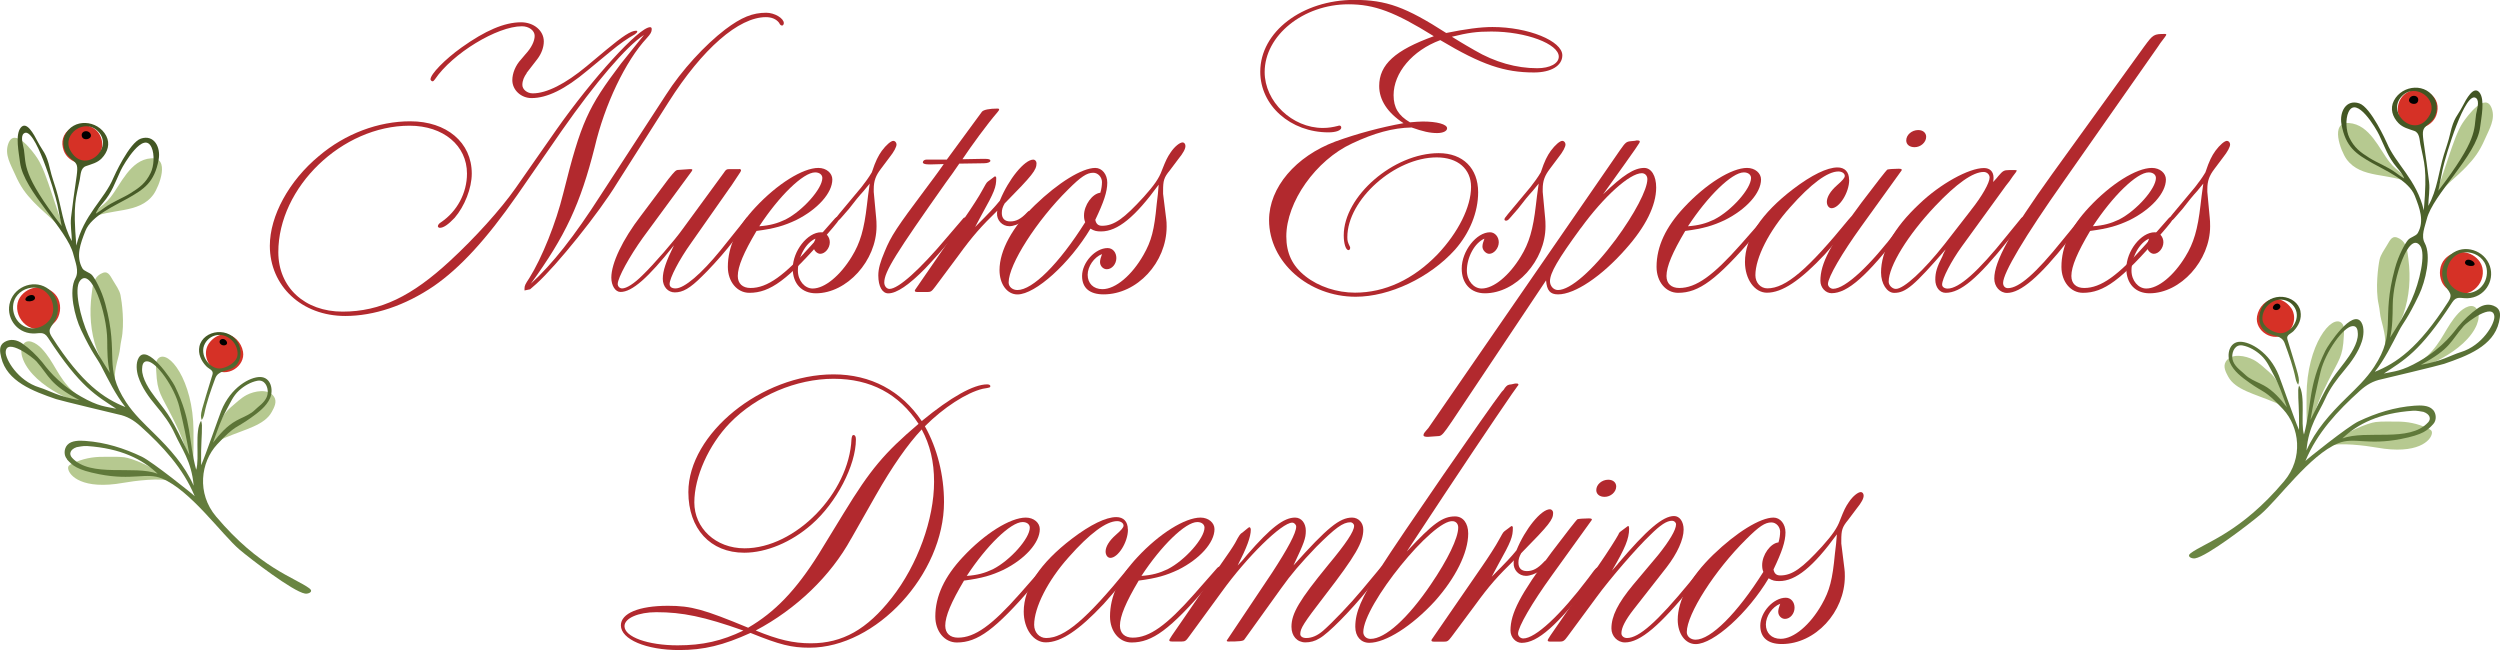 <?xml version="1.0" encoding="UTF-8"?>
<svg id="Capa_2" data-name="Capa 2" xmlns="http://www.w3.org/2000/svg" xmlns:xlink="http://www.w3.org/1999/xlink" viewBox="0 0 465.38 121.01">
  <defs>
    <style>
      .cls-1 {
        fill: url(#linear-gradient-4);
      }

      .cls-2 {
        fill: url(#linear-gradient-3);
      }

      .cls-3 {
        fill: url(#linear-gradient-2);
      }

      .cls-4 {
        fill: url(#linear-gradient);
      }

      .cls-5 {
        fill: #b6c990;
      }

      .cls-5, .cls-6 {
        fill-rule: evenodd;
      }

      .cls-6 {
        fill: #d63126;
      }

      .cls-7 {
        fill: #b2292e;
      }
    </style>
    <linearGradient id="linear-gradient" x1="-6513.78" y1="4307.69" x2="-6426.15" y2="4307.69" gradientTransform="translate(-4278.73 -6403.27) rotate(-90)" gradientUnits="userSpaceOnUse">
      <stop offset="0" stop-color="#6b8643"/>
      <stop offset="1" stop-color="#415422"/>
    </linearGradient>
    <linearGradient id="linear-gradient-2" x1="-6481.46" y1="4319.67" x2="-6465.08" y2="4319.67" xlink:href="#linear-gradient"/>
    <linearGradient id="linear-gradient-3" x1="-6507.21" y1="-6690.13" x2="-6419.58" y2="-6690.13" gradientTransform="translate(-6253.72 -6403.27) rotate(-90) scale(1 -1)" xlink:href="#linear-gradient"/>
    <linearGradient id="linear-gradient-4" x1="-6474.89" y1="-6678.16" x2="-6458.51" y2="-6678.16" gradientTransform="translate(-6253.72 -6403.27) rotate(-90) scale(1 -1)" xlink:href="#linear-gradient"/>
  </defs>
  <g id="Capa_1-2" data-name="Capa 1">
    <g>
      <g>
        <path class="cls-7" d="M119.82,6.54c-3.27,2.15-8.99,8.84-15.22,17.75l-8.32,12.03c-5.79,8.32-10.69,13.59-15.52,16.93-5.35,3.64-11.14,5.57-16.49,5.57-8.1,0-14.04-5.57-14.04-13.07,0-5.57,3.57-12.1,9.14-16.71,4.9-4.16,11.07-6.46,17.01-6.46,6.76,0,11.44,3.94,11.44,9.73,0,2.75-1.34,6.09-3.19,8.24-1.19,1.26-2.08,1.86-2.75,1.86-.22,0-.37-.15-.37-.3,0-.22.22-.52.59-.74,2.97-2,4.83-5.42,4.83-9.06,0-5.2-4.38-8.91-10.69-8.91-12.55,0-24.43,11.44-24.43,23.54,0,6.54,4.9,11.07,11.96,11.07s12.92-2.9,19.98-9.43c4.6-4.23,9.51-9.66,12.25-13.59l7.57-10.84c6.68-9.51,15.37-19.09,17.45-19.09.22,0,.3.15.3.37,0,.52-.22.89-.89,1.63-4.01,4.31-7.87,12.4-9.73,20.35-2.67,10.55-5.42,16.49-11.88,25.4,4.01-3.64,8.1-8.84,13-16.49l12.18-18.72c2.9-4.53,7.2-9.21,10.99-12.11,3.05-2.3,5.12-3.12,7.65-3.12,1.56,0,3.27,1.04,3.27,1.93,0,.22-.15.45-.3.45-.22,0-.37-.07-.59-.52-.52-.67-1.34-1.04-2.45-1.04-5.05,0-11.81,5.87-18.12,15.82l-9.58,15.08c-3.34,5.5-11.22,15.3-15,18.72l-1.19,1.04-1.04.22v-.37c0-.52.15-.82.89-1.93,2.38-3.79,4.98-10.32,6.31-15.74,3.34-13.37,4.6-16.04,10.77-24.21l4.23-5.27ZM98.06,13.59c-.52.74-.82,1.41-.82,2.23s.89,1.56,1.93,1.56c2.6,0,6.09-1.78,10.03-5.05l3.64-3.04c3.05-2.53,4.6-3.57,5.57-3.57.15,0,.22.07.22.15,0,.15-.15.3-.45.52-1.34.74-2.75,1.71-4.53,3.19l-4.31,3.56c-4.16,3.49-7.5,5.12-10.4,5.12-1.93,0-3.57-1.49-3.57-3.34,0-1.26.59-2.75,1.63-3.86l.82-.97c1.11-1.19,1.71-2.45,1.71-3.42s-1.04-1.78-2.38-1.78c-4.6,0-12.92,5.05-16.19,9.88-.15.22-.3.37-.45.37s-.37-.22-.37-.37c0-.97,2.67-3.71,5.79-5.94,4.38-3.12,7.95-4.68,11.07-4.68,2.38,0,4.23,1.56,4.23,3.56,0,1.11-.45,2.3-1.19,3.27l-2.01,2.6Z"/>
        <path class="cls-7" d="M135.34,46.34c-1.19,1.48-3.57,4.08-4.68,5.12-2.23,2.23-3.56,2.97-5.05,2.97-1.26,0-2.23-1.04-2.23-2.53s.59-3.19,2.08-6.24c-4.83,6.09-7.8,8.69-9.95,8.69-.97,0-1.71-1.19-1.71-2.67,0-2.67,2.08-7.06,5.5-11.51l5.12-6.83c1.19-1.49,1.41-1.71,1.86-1.71l2.15-.15c.3,0,.45,0,.45.15q0,.07-.15.3l-9.06,12.33c-2.45,3.42-4.68,7.43-4.68,8.61,0,.45.37.82.82.82.82,0,2.23-.89,3.79-2.45,2.01-1.93,6.02-6.54,7.43-8.54l7.72-10.55c.37-.59.52-.67,1.04-.67h1.86c0-.07.15,0,.22.07s.07.07.07.15c0,.15-.07.3-.89,1.49l-.59.89c-.22.37-.45.67-.67.97l-7.13,10.17c-2.23,3.12-4.01,6.53-4.01,7.65,0,.52.37.82,1.11.82,1.63,0,4.83-2.75,8.39-7.13l4.83-6.02c.07-.07.22-.15.3-.15.15,0,.3.15.3.37s-.07.3-.15.45l-4.08,5.12Z"/>
        <path class="cls-7" d="M155.46,40.62c.15-.15.3-.22.37-.22.15,0,.3.15.3.37,0,.3-.07.45-2.45,3.19-7.05,8.17-10.32,10.55-14.18,10.55-2.3,0-4.01-2.08-4.01-4.83,0-3.79,1.71-7.43,5.12-11.07,4.08-4.38,8.84-7.35,11.73-7.35,1.49,0,2.6.97,2.6,2.15,0,2.52-2.75,5.57-6.76,7.57-2.23,1.04-3.94,1.56-7.35,2.01-2.38,4.01-3.49,6.61-3.49,8.39,0,1.41.89,2.23,2.38,2.23,3.12,0,6.31-2.3,11.44-8.1l4.31-4.9ZM146.25,40.85c3.19-1.63,6.83-5.72,6.83-7.72,0-.59-.52-1.04-1.34-1.04-2.23,0-6.76,4.46-10.4,10.03,2-.15,3.34-.52,4.9-1.26Z"/>
        <path class="cls-7" d="M160.88,35.43c-.89.96-1.86,2.15-2.82,3.42l-1.49,1.71c-.3.37-.52.52-.74.52-.15,0-.3-.07-.3-.22,0-.22.07-.3.67-1.04l4.16-4.98c.74-.97,1.26-1.63,1.93-2.75.74-2.23,1.19-3.05,1.86-4.01.82-1.11,1.71-1.86,2.15-1.86.3,0,.59.3.59.67,0,.45-.45,1.34-1.34,2.45l-1.56,2.08c-.96,1.26-1.34,2.23-1.34,3.79v.52l.45,4.83q.07.59.07,1.56c0,6.39-5.5,12.48-11.29,12.48-2.6,0-4.31-1.78-4.31-4.6,0-3.27,2.75-6.76,5.27-6.76.89,0,1.63.82,1.63,1.86,0,1.11-.89,2.15-1.78,2.15-.59,0-1.26-.67-1.26-1.34,0-.45.15-.89.37-1.48-1.78.74-3.27,3.42-3.27,5.94,0,1.86,1.26,3.34,2.75,3.34,2.23,0,5.12-2.38,7.28-5.94,1.56-2.52,2.3-5.05,2.82-9.58.15-1.19.22-2,.52-4.01l-1.04,1.26Z"/>
        <path class="cls-7" d="M173.13,30.6h-.3c-.67,0-1.04-.15-1.04-.37,0-.3.3-.52.67-.52h3.79l6.54-8.91c.3-.37,1.41-.59,2.9-.59.22,0,.3.07.3.15,0,.15-.07.22-.3.52-1.93,2.23-4.9,6.31-6.53,8.76l3.71-.07h.45c.67,0,1.04.07,1.04.37,0,.22-.45.45-1.19.45l-4.6.07c-.82,1.19-1.63,2.38-2.52,3.56-9.28,13.15-11.44,16.56-11.44,18.57,0,.67.45,1.19.97,1.19,1.63,0,5.57-3.49,10.69-9.58l3.05-3.56c.07-.07.15-.15.22-.15.15,0,.3.3.3.45,0,.45-4.53,5.79-7.57,8.99-3.05,3.12-5.35,4.68-6.91,4.68-1.11,0-1.86-1.26-1.86-3.34,0-1.26.37-2.52,1.19-4.46,1.19-2.9,2.23-4.46,7.57-11.59,1.11-1.49,2.3-3.05,3.42-4.68l-2.53.07Z"/>
        <path class="cls-7" d="M181.52,42.26c2.75-2.75,3.57-3.64,4.6-4.9,1.63-4.01,4.6-7.65,6.24-7.65.3,0,.59.3.59.67,0,1.26-.67,2.15-5.94,7.5-.37.67-.52,1.11-.52,1.78,0,.97.52,1.56,1.56,1.56,1.11,0,2-.45,3.19-1.71.15-.15.22-.22.3-.22.22,0,.37.22.37.37,0,.89-2.52,2.45-4.01,2.45-1.34,0-2.38-1.11-2.3-2.45,0-.15,0-.22.07-.45-2.97,2.9-4.53,4.6-7.28,8.39l-4.31,5.79c-.67.89-.82.97-1.48.97h-1.71c-.45,0-.59-.07-.59-.22,0-.07,0-.15.07-.22l9.36-13.59c1.04-1.49,2.67-4.01,3.12-4.9.59-1.04.74-1.34.82-1.41l.22-.22,1.19-.89q.07-.07.15-.07c.15,0,.22.15.22.3,0,1.71-.3,2.52-2.75,6.91l-1.19,2.23Z"/>
        <path class="cls-7" d="M215.68,34.39c-4.38,6.02-7.65,8.69-10.69,8.69-.82,0-1.26-.07-2-.52-3.86,6.46-10.25,12.25-13.59,12.25-1.93,0-3.34-1.93-3.34-4.53,0-3.64,2.38-8.02,6.61-12.11,4.31-4.16,8.76-6.91,11.22-6.91,1.26,0,2.23,1.19,2.23,2.75,0,1.71-.67,3.64-2.23,6.91.15.74.52,1.11,1.26,1.11,2.23,0,4.08-1.34,7.8-5.42,1.86-2.08,2.82-3.42,3.34-4.9.74-1.86.97-2.38,1.63-3.34.74-1.11,1.71-1.86,2.23-1.86.3,0,.52.3.52.67,0,.52-.37,1.26-1.34,2.45l-1.56,2.08c-1.11,1.34-1.26,1.93-1.26,3.79v.59l.59,4.75q.07.45.07,1.34c0,6.68-5.5,12.62-11.73,12.62-2.6,0-4.01-1.19-4.01-3.42,0-2.52,2.45-5.2,4.75-5.2.97,0,1.63.82,1.63,1.86,0,1.11-.82,2.08-1.78,2.08-.67,0-1.26-.59-1.26-1.34,0-.37.15-.89.37-1.48-1.49.59-2.67,2.3-2.67,3.86s1.04,2.67,2.75,2.67c2.45,0,5.5-2.6,7.65-6.39,1.48-2.6,2-4.6,2.45-9.43l.22-1.86.15-1.78ZM205.14,33.94c0-.97-.74-1.78-1.63-1.78-1.19,0-2.3.74-4.68,3.12-5.87,5.79-11.07,13.96-11.07,17.3,0,.82.74,1.41,1.63,1.41,2.82,0,7.72-4.83,12.62-12.62-.15-.37-.22-.74-.22-1.26,0-1.93,1.56-4.08,3.04-4.23.22-.74.3-1.41.3-1.93Z"/>
        <path class="cls-7" d="M251.33,46.19c0,.22-.15.37-.3.37-.52,0-.89-1.26-.89-2.75,0-7.28,9.28-15.3,17.67-15.3,4.53,0,7.35,2.82,7.35,7.28,0,3.71-1.56,7.57-4.31,10.69-4.68,5.2-12.18,8.76-18.49,8.76-8.76,0-16.12-6.46-16.12-14.26,0-6.09,4.98-11.88,12.33-14.63,4.09-1.49,8.54-2.67,12.7-3.42-2.97-1.93-4.53-4.31-4.53-6.91,0-4.01,2.97-6.68,10.17-9.28-7.28-4.53-11.07-5.94-15.89-5.94-8.39,0-15.6,5.79-15.6,12.62,0,5.5,5.12,10.4,10.84,10.4,1.04,0,1.86-.15,2.75-.37.15-.07.3-.07.37-.07.15,0,.3.15.3.37,0,.52-.97.89-2.38.89-7.05,0-12.7-4.98-12.7-11.29,0-7.43,7.8-13.37,17.53-13.37,5.94,0,9.58,1.34,17.08,6.16,3.64-.74,6.39-1.11,8.62-1.11,6.68,0,13,2.6,13,5.27,0,1.93-2.08,3.19-5.27,3.19-5.5,0-9.73-1.41-17.45-6.02-5.2,1.93-8.69,6.09-8.69,10.25,0,2.3.89,3.79,3.05,5.05.89-.07,1.71-.15,2.38-.15,2.67,0,4.53.52,4.53,1.26,0,.52-.74.89-1.86.89-1.34,0-2.67-.3-4.75-1.04-3.49.07-6.98,1.04-11.07,2.97-6.76,3.12-12.25,10.92-12.25,17.3,0,3.12,1.11,5.5,3.57,7.43,2.45,1.93,5.87,3.05,9.21,3.05,5.57,0,10.84-2.45,15.37-7.13,3.86-4.08,6.24-8.84,6.24-12.55,0-3.34-2.45-5.5-6.39-5.5-7.8,0-16.64,7.87-16.64,14.85,0,.67.07.97.52,1.86v.15ZM274.5,9.36c3.79,2.23,7.8,3.34,11.66,3.34,2.38,0,4.01-.89,4.01-2.15,0-2.38-6.09-4.68-12.55-4.68-2.75,0-4.31.22-7.35.97,2.75,1.71,3.12,1.86,4.23,2.52Z"/>
        <path class="cls-7" d="M285.41,35.43c-.89.96-1.86,2.15-2.82,3.42l-1.49,1.71c-.3.37-.52.52-.74.52-.15,0-.3-.07-.3-.22,0-.22.07-.3.67-1.04l4.16-4.98c.74-.97,1.26-1.63,1.93-2.75.74-2.23,1.19-3.05,1.86-4.01.82-1.11,1.71-1.86,2.15-1.86.3,0,.59.3.59.67,0,.45-.45,1.34-1.34,2.45l-1.56,2.08c-.96,1.26-1.34,2.23-1.34,3.79v.52l.45,4.83q.07.59.07,1.56c0,6.39-5.5,12.48-11.29,12.48-2.6,0-4.31-1.78-4.31-4.6,0-3.27,2.75-6.76,5.27-6.76.89,0,1.63.82,1.63,1.86,0,1.11-.89,2.15-1.78,2.15-.59,0-1.26-.67-1.26-1.34,0-.45.15-.89.37-1.48-1.78.74-3.27,3.42-3.27,5.94,0,1.86,1.26,3.34,2.75,3.34,2.23,0,5.12-2.38,7.28-5.94,1.56-2.52,2.3-5.05,2.82-9.58.15-1.19.22-2,.52-4.01l-1.04,1.26Z"/>
        <path class="cls-7" d="M270.19,78.57c-1.41,2.08-1.78,2.52-2.3,2.6-.07,0-.74.07-2.08.15-.52,0-.82-.07-.82-.3s.07-.37.45-.82l.45-.52,35.65-51.69c1.04-1.48,1.19-1.63,2.08-1.71l.74-.07c.15-.07.37-.07.37-.07.37,0,.52.07.52.22,0,.22-.07.37-6.83,9.8,3.71-3.57,5.79-4.9,7.65-4.9,1.34,0,2.23,1.48,2.23,3.64,0,3.34-1.93,7.28-5.72,11.51-4.46,5.05-9.43,8.39-12.55,8.39-1.49,0-2.08-.74-2.23-2.6l-17.6,26.36ZM294.25,42.48c-4.23,5.79-5.72,8.32-5.72,9.88,0,.89.67,1.63,1.49,1.63,2.3,0,6.46-3.64,10.77-9.43,3.49-4.75,5.87-9.28,5.87-11.21,0-.67-.45-1.11-1.04-1.11-2.23,0-7.05,4.31-11.36,10.25Z"/>
        <path class="cls-7" d="M328.34,40.62c.15-.15.3-.22.37-.22.15,0,.3.15.3.37,0,.3-.07.45-2.45,3.19-7.05,8.17-10.32,10.55-14.18,10.55-2.3,0-4.01-2.08-4.01-4.83,0-3.79,1.71-7.43,5.12-11.07,4.08-4.38,8.84-7.35,11.73-7.35,1.49,0,2.6.97,2.6,2.15,0,2.52-2.75,5.57-6.76,7.57-2.23,1.04-3.94,1.56-7.35,2.01-2.38,4.01-3.49,6.61-3.49,8.39,0,1.41.89,2.23,2.38,2.23,3.12,0,6.31-2.3,11.44-8.1l4.31-4.9ZM319.13,40.85c3.19-1.63,6.83-5.72,6.83-7.72,0-.59-.52-1.04-1.34-1.04-2.23,0-6.76,4.46-10.4,10.03,2-.15,3.34-.52,4.9-1.26Z"/>
        <path class="cls-7" d="M344.23,33.49c0,2.38-1.86,5.27-3.27,5.27-.52,0-.89-.52-.89-1.19,0-.89.67-2,1.86-3.05,1.11-.97,1.48-1.41,1.48-1.78,0-.45-.52-.82-1.19-.82-2.01,0-5.12,2.3-8.99,6.68-3.94,4.38-6.46,9.43-6.46,12.63,0,1.41.97,2.45,2.23,2.45,3.42,0,7.5-3.49,15.15-12.85.45-.45.45-.52.67-.52s.37.15.37.37c0,.3-3.05,3.94-5.5,6.68-4.6,4.9-7.95,7.13-10.77,7.13-2.3,0-4.09-2.52-4.09-5.72,0-4.46,3.05-9.06,8.99-13.59,3.42-2.6,6.31-4.01,8.24-4.01,1.34,0,2.15.82,2.15,2.3Z"/>
        <path class="cls-7" d="M354.47,41.07c.3-.37.45-.52.67-.52.15,0,.3.15.3.37,0,.15-.07.3-.3.59l-1.19,1.56c-6.39,8.32-10.03,11.51-13,11.51-1.11,0-2.08-1.04-2.08-2.3,0-3.19,1.78-6.68,7.65-14.56,2.82-3.71,4.6-6.02,4.83-6.16.22-.07,1.26-.15,2.08-.15.45,0,.59.07.59.22q0,.07-.07.15l-7.43,10.32c-3.64,5.05-6.24,9.51-6.24,10.77,0,.45.45.89.97.89,2.23,0,6.83-4.23,12.1-11.21l1.11-1.49ZM358.56,25.47c0,1.04-1.04,1.93-2.15,1.93-.97,0-1.56-.52-1.56-1.26,0-1.04,1.04-1.93,2.23-1.93.89,0,1.48.52,1.48,1.26Z"/>
        <path class="cls-7" d="M373.78,44.78c-5.64,7.06-8.84,9.73-11.59,9.73-1.11,0-1.93-1.04-1.93-2.45,0-1.34.3-2.38,1.34-4.38.15-.45.37-.82.59-1.26-5.87,6.76-7.43,8.1-9.58,8.1-1.34,0-2.45-1.71-2.45-3.79,0-4.01,2.38-8.32,7.13-12.77,3.86-3.71,9.21-6.68,12.03-6.68,1.11,0,1.78.67,1.78,1.78,0,.15,0,.37-.07.82l.67-.74.3-.37c.82-.96,1.04-1.11,2-1.11h1.04c.3,0,.37,0,.37.15,0,.07-.22.37-.74,1.04-.37.59-.82,1.19-1.26,1.71l-8.24,11.36c-1.93,2.67-3.64,5.94-3.64,7.06,0,.45.45.74,1.04.74,2.08,0,5.64-3.12,10.92-9.73l2.67-3.27c.15-.22.3-.3.45-.3s.3.15.3.3q0,.22-1.34,1.93l-1.78,2.15ZM366.88,39.14c2.08-2.6,3.49-5.12,3.49-6.09,0-.59-.52-1.04-1.11-1.04-2,0-5.05,2.15-9.06,6.39-5.05,5.35-8.62,11.14-8.62,14.04,0,.67.67,1.34,1.34,1.34,1.48,0,5.2-3.42,9.06-8.32l4.9-6.31Z"/>
        <path class="cls-7" d="M399.18,8.62c1.63-2.23,1.78-2.3,3.86-2.3.15,0,.22.07.22.15s-.3.52-1.11,1.56l-.45.67-17.53,25.03c-7.28,10.32-11.29,17.08-11.29,18.94,0,.59.37.97.89.97,2.08,0,5.2-2.75,10.1-8.84l3.34-4.08c.22-.3.3-.37.45-.37.07,0,.22.15.22.37s-.07.52-.3.74l-2.6,3.34c-5.27,6.68-8.84,9.73-11.36,9.73-1.34,0-2.38-1.19-2.38-2.67,0-3.19,2.97-8.62,10.77-19.46l17.16-23.77Z"/>
        <path class="cls-7" d="M403.71,40.62c.15-.15.3-.22.37-.22.15,0,.3.15.3.37,0,.3-.07.45-2.45,3.19-7.05,8.17-10.32,10.55-14.18,10.55-2.3,0-4.01-2.08-4.01-4.83,0-3.79,1.71-7.43,5.12-11.07,4.08-4.38,8.84-7.35,11.73-7.35,1.48,0,2.6.97,2.6,2.15,0,2.52-2.75,5.57-6.76,7.57-2.23,1.04-3.94,1.56-7.35,2.01-2.38,4.01-3.49,6.61-3.49,8.39,0,1.41.89,2.23,2.38,2.23,3.12,0,6.31-2.3,11.44-8.1l4.31-4.9ZM394.5,40.85c3.19-1.63,6.83-5.72,6.83-7.72,0-.59-.52-1.04-1.34-1.04-2.23,0-6.76,4.46-10.4,10.03,2-.15,3.34-.52,4.9-1.26Z"/>
        <path class="cls-7" d="M409.13,35.43c-.89.96-1.86,2.15-2.82,3.42l-1.49,1.71c-.3.37-.52.52-.74.52-.15,0-.3-.07-.3-.22,0-.22.07-.3.67-1.04l4.16-4.98c.74-.97,1.26-1.63,1.93-2.75.74-2.23,1.19-3.05,1.86-4.01.82-1.11,1.71-1.86,2.15-1.86.3,0,.59.3.59.67,0,.45-.45,1.34-1.34,2.45l-1.56,2.08c-.96,1.26-1.34,2.23-1.34,3.79v.52l.45,4.83q.07.59.07,1.56c0,6.39-5.5,12.48-11.29,12.48-2.6,0-4.31-1.78-4.31-4.6,0-3.27,2.75-6.76,5.27-6.76.89,0,1.63.82,1.63,1.86,0,1.11-.89,2.15-1.78,2.15-.59,0-1.26-.67-1.26-1.34,0-.45.15-.89.37-1.48-1.78.74-3.27,3.42-3.27,5.94,0,1.86,1.26,3.34,2.75,3.34,2.23,0,5.12-2.38,7.28-5.94,1.56-2.52,2.3-5.05,2.82-9.58.15-1.19.22-2,.52-4.01l-1.04,1.26Z"/>
        <path class="cls-7" d="M157.1,95.46c4.9-8.02,7.5-11.14,13.89-16.56-3.64-5.57-8.91-8.39-15.82-8.39s-14.33,3.12-19.31,8.24c-3.94,4.08-6.61,10.03-6.61,14.78s3.94,8.54,9.36,8.54c9.43,0,19.46-10.25,19.9-20.35.07-.52.15-.74.37-.74.3,0,.45.3.45.82,0,4.83-3.64,11.81-8.24,15.82-3.79,3.34-8.47,5.27-12.55,5.27-6.31,0-10.4-4.46-10.4-11.29,0-10.84,13.59-21.91,27.03-21.91,6.91,0,12.62,3.05,16.41,8.69,5.42-4.46,9.65-6.83,12.18-6.83.37,0,.59.15.59.3,0,.3-.07.3-1.41.52-3.05.74-7.28,3.49-10.77,6.98,2.3,4.08,3.56,9.13,3.56,14.11,0,13.44-12.62,27.11-25.03,27.11-3.34,0-5.5-.52-10.99-2.75-5.05,2.3-8.69,3.19-13.29,3.19-6.16,0-10.84-2-10.84-4.6,0-2.23,3.34-3.64,8.76-3.64,4.38,0,6.68.67,14.93,4.08,4.98-2.9,8.91-6.98,13.15-13.74l4.68-7.65ZM122.19,113.96c-3.34,0-5.94,1.11-5.94,2.6,0,2.01,4.38,3.57,9.88,3.57,4.68,0,8.24-.82,12.25-2.75-7.35-2.6-11.36-3.42-16.19-3.42ZM158.43,100.29c-3.79,6.91-10.17,13.07-17.75,17.08,4.16,1.71,6.98,2.38,10.25,2.38,5.94,0,10.47-2.6,15.08-8.47,4.83-6.17,7.87-14.63,7.87-21.61,0-3.71-.74-6.83-2.3-9.73-2.6,2.75-5.5,6.91-8.54,12.25l-4.6,8.1Z"/>
        <path class="cls-7" d="M194.08,105.71c.15-.15.3-.22.37-.22.15,0,.3.15.3.37,0,.3-.07.45-2.45,3.19-7.05,8.17-10.32,10.55-14.18,10.55-2.3,0-4.01-2.08-4.01-4.83,0-3.79,1.71-7.43,5.12-11.07,4.08-4.38,8.84-7.35,11.73-7.35,1.49,0,2.6.97,2.6,2.15,0,2.52-2.75,5.57-6.76,7.57-2.23,1.04-3.94,1.56-7.35,2.01-2.38,4.01-3.49,6.61-3.49,8.39,0,1.41.89,2.23,2.38,2.23,3.12,0,6.31-2.3,11.44-8.1l4.31-4.9ZM184.87,105.94c3.19-1.63,6.83-5.72,6.83-7.72,0-.59-.52-1.04-1.34-1.04-2.23,0-6.76,4.46-10.4,10.03,2-.15,3.34-.52,4.9-1.26Z"/>
        <path class="cls-7" d="M209.97,98.58c0,2.38-1.86,5.27-3.27,5.27-.52,0-.89-.52-.89-1.19,0-.89.67-2,1.86-3.05,1.11-.97,1.48-1.41,1.48-1.78,0-.45-.52-.82-1.19-.82-2.01,0-5.12,2.3-8.99,6.68-3.94,4.38-6.46,9.43-6.46,12.63,0,1.41.97,2.45,2.23,2.45,3.42,0,7.5-3.49,15.15-12.85.45-.45.45-.52.67-.52s.37.15.37.37c0,.3-3.05,3.94-5.5,6.68-4.6,4.9-7.95,7.13-10.77,7.13-2.3,0-4.09-2.52-4.09-5.72,0-4.46,3.05-9.06,8.99-13.59,3.42-2.6,6.31-4.01,8.24-4.01,1.34,0,2.15.82,2.15,2.3Z"/>
        <path class="cls-7" d="M226.6,105.71c.15-.15.3-.22.37-.22.15,0,.3.15.3.37,0,.3-.07.45-2.45,3.19-7.05,8.17-10.32,10.55-14.18,10.55-2.3,0-4.01-2.08-4.01-4.83,0-3.79,1.71-7.43,5.12-11.07,4.08-4.38,8.84-7.35,11.73-7.35,1.49,0,2.6.97,2.6,2.15,0,2.52-2.75,5.57-6.76,7.57-2.23,1.04-3.94,1.56-7.35,2.01-2.38,4.01-3.49,6.61-3.49,8.39,0,1.41.89,2.23,2.38,2.23,3.12,0,6.31-2.3,11.44-8.1l4.31-4.9ZM217.39,105.94c3.19-1.63,6.83-5.72,6.83-7.72,0-.59-.52-1.04-1.34-1.04-2.23,0-6.76,4.46-10.4,10.03,2-.15,3.34-.52,4.9-1.26Z"/>
        <path class="cls-7" d="M232.47,98.21c.07-.07.15-.07.15-.07.07,0,.22.22.22.45,0,1.34-.74,3.34-2.45,6.68.59-.59,1.19-1.26,1.78-2.01,4.38-5.05,6.83-6.91,8.91-6.91,1.19,0,2,1.04,2,2.45s-.3,2.23-2.3,6.46c6.31-7.06,8.61-8.91,10.92-8.91,1.19,0,2.08.97,2.08,2.23,0,2.38-1.41,4.83-7.13,12.25-4.01,5.2-4.6,6.16-4.6,7.2,0,.45.45.74,1.11.74,1.04,0,2.08-.45,3.12-1.34,1.86-1.63,5.05-4.98,7.28-7.65l3.34-4.01c.3-.3.3-.37.45-.37s.22.15.22.37-.07.52-.3.74l-2.67,3.27c-3.19,3.94-7.35,8.17-8.99,9.06-.82.52-1.71.74-2.6.74-1.56,0-2.6-1.19-2.6-2.9,0-2.52,1.49-4.98,6.83-11.51,3.34-4.01,4.83-6.24,4.83-7.28,0-.37-.37-.67-.67-.67-1.41,0-2.82,1.04-6.39,4.6-2.9,3.05-4.6,4.98-6.54,7.72l-6.83,9.51c-.15.3-1.04.37-2.97.37-.22,0-.3-.07-.3-.15s0-.07.07-.15l8.39-12.55c2.9-4.46,4.46-7.35,4.46-8.54,0-.37-.37-.74-.74-.74-1.93,0-8.39,6.31-13.15,12.92l-6.02,8.24c-.59.82-.74.97-1.41.97h-1.71c-.45,0-.59-.07-.59-.22,0-.22.3-.67,3.04-4.6l6.31-9.21c1.63-2.3,2.52-3.64,2.9-4.31.82-1.56.97-1.71,1.34-1.93l1.19-.97Z"/>
        <path class="cls-7" d="M281.4,73.41c-3.42,4.98-8.99,13.22-19.53,29.26,4.9-5.27,6.68-6.54,8.99-6.54,1.49,0,2.45,1.26,2.45,3.19,0,3.57-2.38,8.32-6.24,12.62-4.23,4.6-9.13,7.72-12.18,7.72-1.56,0-2.6-1.19-2.6-2.97,0-2.75,1.11-5.27,4.6-10.84,3.71-5.87,20.13-29.63,22.65-32.9.22-.22.45-.45.59-.74.45-.52.52-.59,1.26-.67l.67-.15h.3c.15,0,.3.07.3.22,0,0,0,.07-.07.15l-.07.07-1.11,1.56ZM253.78,117.67c0,.74.59,1.26,1.34,1.26,2.75,0,6.98-3.86,11.21-10.1,3.19-4.68,5.12-8.69,5.12-10.62,0-.67-.37-1.11-.96-1.19-3.71-.45-16.71,15.6-16.71,20.65Z"/>
        <path class="cls-7" d="M277.69,107.35c2.75-2.75,3.57-3.64,4.6-4.9,1.63-4.01,4.6-7.65,6.24-7.65.3,0,.59.3.59.67,0,1.26-.67,2.15-5.94,7.5-.37.67-.52,1.11-.52,1.78,0,.97.52,1.56,1.56,1.56,1.11,0,2-.45,3.19-1.71.15-.15.22-.22.3-.22.22,0,.37.22.37.37,0,.89-2.52,2.45-4.01,2.45-1.34,0-2.38-1.11-2.3-2.45,0-.15,0-.22.07-.45-2.97,2.9-4.53,4.6-7.28,8.39l-4.31,5.79c-.67.89-.82.97-1.48.97h-1.71c-.45,0-.59-.07-.59-.22,0-.07,0-.15.07-.22l9.36-13.59c1.04-1.49,2.67-4.01,3.12-4.9.59-1.04.74-1.34.82-1.41l.22-.22,1.19-.89q.07-.07.15-.07c.15,0,.22.15.22.3,0,1.71-.3,2.52-2.75,6.91l-1.19,2.23Z"/>
        <path class="cls-7" d="M296.78,106.16c.3-.37.45-.52.67-.52.15,0,.3.15.3.37,0,.15-.07.3-.3.59l-1.19,1.56c-6.39,8.32-10.03,11.51-13,11.51-1.11,0-2.08-1.04-2.08-2.3,0-3.19,1.78-6.68,7.65-14.56,2.82-3.71,4.6-6.02,4.83-6.16.22-.07,1.26-.15,2.08-.15.45,0,.59.07.59.22q0,.07-.07.15l-7.43,10.32c-3.64,5.05-6.24,9.51-6.24,10.77,0,.45.45.89.97.89,2.23,0,6.83-4.23,12.1-11.21l1.11-1.49ZM300.86,90.56c0,1.04-1.04,1.93-2.15,1.93-.97,0-1.56-.52-1.56-1.26,0-1.04,1.04-1.93,2.23-1.93.89,0,1.48.52,1.48,1.26Z"/>
        <path class="cls-7" d="M301.16,104.97c5.42-6.39,8.39-8.91,10.47-8.91,1.04,0,1.78,1.04,1.78,2.52,0,1.86-1.19,4.46-3.19,7.05l-6.16,7.87c-1.49,1.93-2.23,3.34-2.23,4.38,0,.52.45.89,1.04.89,2.23,0,5.64-3.05,11.51-10.17l2.45-2.97q.15-.15.3-.15c.22,0,.37.15.37.37,0,.07-.07.3-.3.52l-2.01,2.45c-6.16,7.65-9.88,10.77-12.7,10.77-1.41,0-2.52-1.19-2.52-2.6,0-2.3,1.19-4.68,4.01-8.09l4.68-5.57c2.08-2.6,3.34-4.68,3.34-5.72,0-.37-.37-.67-.74-.67-.97,0-2.15.74-4.08,2.67-2.52,2.38-7.57,8.24-9.95,11.51l-5.42,7.35c-.59.82-.82.97-1.48.97h-1.63c-.45,0-.59-.07-.59-.22,0-.22.3-.67,3.04-4.6l6.31-9.21c2-2.9,3.34-5.05,3.79-5.87.15-.37.22-.45.52-.67l1.19-.89q.07-.07.15-.07c.07,0,.15.22.15.52,0,1.86-.74,3.64-3.19,7.8l1.11-1.26Z"/>
        <path class="cls-7" d="M341.93,99.48c-4.38,6.02-7.65,8.69-10.69,8.69-.82,0-1.26-.07-2-.52-3.86,6.46-10.25,12.25-13.59,12.25-1.93,0-3.34-1.93-3.34-4.53,0-3.64,2.38-8.02,6.61-12.11,4.31-4.16,8.76-6.91,11.22-6.91,1.26,0,2.23,1.19,2.23,2.75,0,1.71-.67,3.64-2.23,6.91.15.74.52,1.11,1.26,1.11,2.23,0,4.08-1.34,7.8-5.42,1.86-2.08,2.82-3.42,3.34-4.9.74-1.86.97-2.38,1.63-3.34.74-1.11,1.71-1.86,2.23-1.86.3,0,.52.3.52.67,0,.52-.37,1.26-1.34,2.45l-1.56,2.08c-1.11,1.34-1.26,1.93-1.26,3.79v.59l.59,4.75q.07.45.07,1.34c0,6.68-5.5,12.62-11.73,12.62-2.6,0-4.01-1.19-4.01-3.42,0-2.52,2.45-5.2,4.75-5.2.97,0,1.63.82,1.63,1.86,0,1.11-.82,2.08-1.78,2.08-.67,0-1.26-.59-1.26-1.34,0-.37.15-.89.37-1.48-1.49.59-2.67,2.3-2.67,3.86s1.04,2.67,2.75,2.67c2.45,0,5.5-2.6,7.65-6.39,1.48-2.6,2-4.6,2.45-9.43l.22-1.86.15-1.78ZM331.38,99.03c0-.97-.74-1.78-1.63-1.78-1.19,0-2.3.74-4.68,3.12-5.87,5.79-11.07,13.96-11.07,17.3,0,.82.74,1.41,1.63,1.41,2.82,0,7.72-4.83,12.62-12.62-.15-.37-.22-.74-.22-1.26,0-1.93,1.56-4.08,3.04-4.23.22-.74.3-1.41.3-1.93Z"/>
      </g>
      <g>
        <g>
          <path class="cls-5" d="M12.32,43.43c-1.9-4.13-3.51-11.15-5.35-13.95-.82-1.25-4.29-5.98-5.44-2.7-.71,2.01.46,3.84,1.25,5.63,1.04,2.38,2,3.63,3.43,5.14,1.71,1.8,3.71,3.27,6.11,5.88ZM28.12,29.47c-3.89.27-5.66,4.9-7.58,7.29-1.5,1.87-2.86,2.15-3.85,3.97,3.78-2.06,9.18-.79,11.88-4.53,1.08-1.5,3.17-6.98-.45-6.73ZM21.5,72.19c-.05-2.32-.42-2.23.61-6.05.26-.95.26-1.89.48-2.85.66-3,.08-7.22-.16-8.37-.2-.94-.89-1.87-1.38-2.7-.65-1.09-1.01-1.98-2.31-1.24-1.44.82-1.49,2.32-1.68,3.82-.45,3.44-.21,7,.95,10.28.13.38,2.62,6.14,3.5,7.12ZM17.49,75.52c-1.04-.43-2.21-1.08-3.85-2.61-2.96-2.75-3.49-5.5-5.9-8.05-.91-.96-2.83-2.18-3.57-.46-.35.81-.19,1.74.13,2.53,2.06,5.2,10.82,8.75,13.2,8.59ZM35.92,86.96c.02-2.63.14-.79.1-6.82-.06-9.4-4.67-15.15-6.53-13.45-.61.55-.45,1.66-.41,2.38.19,4.12.88,4.33,3.09,8.78,2.27,4.58,1.69,4.23,3.76,9.11ZM39.01,83.7c.92-.78,1.62-1.68,2.78-2.17,3.98-1.69,7.45-2.36,8.81-4.87.45-.82,1.01-1.87.43-2.78-1.03-1.66-3.74-1.08-5.14-.34-1.07.57-1.98,1.49-2.91,2.26-2.57,2.14-3.45,6.58-3.98,7.9ZM22.95,89.88c1.93-.35,7.18-1.03,8.98-.27-3.06-2.68-7.41-4.32-8.79-4.49-1.27-.15-2.57-.07-3.84-.08-2.04-.03-3.95.35-5.8,1.24-.49.24-.9.39-.81.98.19,1.28,2.65,3.98,10.26,2.62Z"/>
          <path class="cls-6" d="M39.68,68.56c2.59,1.99,6.03-.43,5.56-3.09-.31-1.75-1.72-3.22-3.37-3.25-1.17-.02-2.31.75-2.96,1.68-1.03,1.46-.62,3.59.78,4.66ZM3.98,59.61c1.01,1.36,2.47,1.92,4.16,1.52,1.17-.27,2.22-1,2.71-2.13.59-1.36.44-3.12-.6-4.24-1.82-1.97-5.08-1.59-6.53.59-.85,1.27-.63,3.06.26,4.25ZM11.87,28.06c.42,1.15,1.52,2.01,2.69,2.27,1.12.25,2.57-.26,3.41-1.02,1.72-1.54,1.26-4.48-.75-5.56-1.28-.69-2.89-.61-4.1.18-1.45.95-1.84,2.53-1.25,4.13Z"/>
          <g>
            <path class="cls-4" d="M12.46,85.51c1.04,1.12,1.76,1.94,6.01,2.77,6.28,1.23,8.74-.41,11.67.79,5.31,2.17,11.16,10.45,14.48,13.27,1.93,1.63,9.89,7.78,12.17,8.16.59.1,1.66-.34.8-.98-2.7-1.99-9.3-3.8-17.36-13.36-3.65-4.33-2.87-10.12.18-13.42,3.4-3.68,3.55-2.97,6.32-4.98,1.35-.98,2.85-2.07,3.55-3.66.66-1.52.16-3.9-1.86-3.92-1.88-.02-5.46,1.9-7.23,6.29-.39.96-2.95,8.35-3.75,10.14-.06-4.32.19-5.31.15-7.45,0-.17-.07-.6-.15-.85-1.27,1.9-.25,7.03-.92,9.14-1.52-5.65-.69-8.84-3.98-15.59-.55-1.13-5.1-7.95-6.71-5.28-.59.99-.42,2.52-.08,3.56.63,1.95,1.97,3.82,3.28,5.37,1.34,1.58,2.67,3.36,3.52,5.26,1.21,2.7,3.12,5.07,3.5,9.64-1.65-3.77-4.47-6.89-7.38-9.74-1.85-1.82-3.75-3.6-5.2-5.8-4.31-6.57-1.23-8.6-3.87-18.3-.71-2.63-1.96-4.77-2.45-5.34-.48-.55-1.5-.71-1.82-1.29-1.25-2.23-.36-4.6.57-6.96,1.12-2.84,5.63-4.76,7.92-6.07,2.94-1.68,4.95-2.92,5.72-7.24.4-2.27-.86-4.68-3.31-3.87-2.17.72-5.07,7.17-5.14,7.36-1.65,3.95-5.55,6.87-6.88,12.56-.68-8.01-.05-8.77.64-12.29.17-.86.13-2.14,1.13-2.5,1.07-.38,2.14-.61,2.95-1.45,1.12-1.16,1.61-2.71.85-4.18-1.57-3.02-6.2-3.37-7.7-.1-.56,1.22-.27,3.05.74,3.96,2.35,2.13,1.67.57.41,11.29-.17,1.48.13,2.95.15,4.43-1.69-2.97-1.93-6.34-2.91-9.54-.39-1.28-.85-2.52-1.15-3.84-.72-3.15-1.37-3.32-2.26-5.05-.79-1.52-2.12-4.01-3.2-2.68-1.07,1.31-.35,4.66-.13,6.47.64,5.3,8.82,12.49,9.94,17.15.33,1.35,1.11,3.06.37,4.41-1.3,2.36-.12,7.16,1.05,9.62,2.19,4.59,2.93,5.15,3.74,6.71,1.36,2.61,2.68,5.34,4.51,7.65-3.94-1.6-8.07-4.28-13.69-13.07-1.18-1.85.47-1.74,1.04-4.36.35-1.62-.28-3.41-1.56-4.46-2.47-2-6.27-.73-7.23,2.24-.91,2.79,1.06,5.85,4.21,5.95,1.24.04,2-.48,2.81.76,6.07,9.36,9.04,10.79,12.72,13.25-1.97-.43-3.25-.37-6.59-2.29-4.6-2.64-6.62-5.7-7.2-6.4-1.09-1.3-2.3-2.48-3.7-3.46-.99-.7-2.19-.92-3.28-.29-1.13.66-.9,1.84-.64,2.91,1.05,4.44,5.91,6.26,10.2,7.73.86.29,11.46,2.83,11.57,2.85,1.66.33,2.87,1.06,4.13,2.18,4.11,3.7,7.95,7.81,10.12,13.05-.1-.19-7.91-6.43-9.84-7.35-3.33-1.59-6.79-2.67-10.47-2.94-1.06-.08-2.63-.13-3.41.75-.63.71-.69,1.95-.03,2.66ZM14.75,74.48c-3.98-.68-5.54-1.78-7.43-2.36-4.03-1.23-6.35-5.3-6.26-6.63.17-2.64,5.07,1.03,5.73,1.79,2.54,2.91,2.32,4.15,7.97,7.2ZM5.36,61.05c-2.64-.62-3.62-3.71-2.44-5.67.82-1.36,2.54-2.09,4.09-1.78,2.53.51,3.75,3.92,2.24,5.94-.85,1.14-2.48,1.84-3.89,1.51ZM13.05,27.91c-1.51-2.88,2.68-6.04,5.21-3.45,3.11,3.18-2.68,8.28-5.21,3.45ZM17.83,39.79c.19-.65.79-1.37,1.33-2.01,1.75-2.08,2.15-3.58,3.32-6.06.59-1.24,4.27-7.46,5.73-4.28.59,1.28.45,3.49-.16,4.74-.94,1.92-2.06,2.73-3.71,3.76-1.46.92-3.35,1.61-4.96,2.78-.51.37-1.04.76-1.56,1.07ZM11.49,42.09c-7.4-9.69-6.6-11.3-7.04-14.26-.11-.71-.71-2.4-.03-2.97,2-1.69,5.73,10.8,6.26,13.21.29,1.33.5,2.68.81,4.02ZM20.45,69.42c-1.46-2.28-2.89-4.58-4.01-7.05-1.48-3.27-2.71-8.58-1.57-10.08,2.09-2.75,5.06,6.05,5.09,11.04.01,2.04.02,4.1.49,6.09ZM39.66,82.39c.88-2.42,1.37-4.04,2.51-6.11.71-1.29,1.2-2.54,2.31-3.57.94-.86,2.17-1.59,3.43-1.83,1.37-.26,1.99,1.09,1.93,2.22-.06,1.18-1.01,2.04-1.86,2.73-.38.31-.71.69-1.12.97-.89.62-1.92.98-2.86,1.5-1.78.98-3.11,2.51-4.33,4.09ZM28.89,73.97c-1.03-1.33-2.5-3.52-2.44-5.28.02-.75.18-1.45.93-1.43,1.76.04,5.12,4.88,6,8.46.73,2.99,1.37,6,1.9,9.02-3.49-7.14-3.59-7.16-6.39-10.77ZM14.26,83.24c.41-.05,1.19-.26,1.95-.21,6.24.43,10.25,2.41,13.14,5.16-4.41-1.66-12.48.81-15.94-2.98-.62-.68-.37-1.55.86-1.97Z"/>
            <path class="cls-3" d="M38.41,68.19c.48.51,1.4.72,1.15,1.52-2.05,6.78-2.4,7.42-2.01,8.48.23-.3.39-.7.47-1.11.46-2.31,1.25-4.46,2.05-6.65.52-1.43,2.06-1.29,3.18-1.89,1.57-.83,1.88-2.89,1.2-4.41-1.55-3.47-6.65-2.78-7.33.37-.29,1.37.34,2.71,1.28,3.68ZM38.17,63.92c1.04-1.83,3.56-2.22,5.22-.32.66.75,1.1,2.1.67,3.05-.46,1.01-1.87,1.79-2.94,1.93-1.98.27-4.17-2.51-2.95-4.66Z"/>
            <path d="M6.43,55.18c-.32-.52-1.28-.18-1.58.24-.77,1.04,2.23.83,1.58-.24ZM41.05,64.04c.22.23.59.32.89.21.63-.22.25-.93-.22-1.11-.61-.23-1.15.41-.67.9ZM15.21,25.19c.06,1.27,2.32.71,1.57-.39-.43-.64-1.61-.46-1.57.39Z"/>
          </g>
        </g>
        <g>
          <path class="cls-5" d="M459.17,30.98c1.43-1.51,2.39-2.76,3.43-5.14.78-1.8,1.95-3.62,1.25-5.63-1.15-3.27-4.62,1.46-5.44,2.7-1.84,2.79-3.44,9.81-5.35,13.95,2.4-2.6,4.41-4.08,6.11-5.88ZM436.81,29.63c2.7,3.74,8.1,2.47,11.88,4.53-1-1.82-2.36-2.1-3.85-3.97-1.92-2.39-3.68-7.02-7.58-7.29-3.61-.25-1.53,5.23-.45,6.73ZM447.38,58.51c1.16-3.28,1.4-6.84.95-10.28-.2-1.5-.24-3-1.68-3.82-1.3-.74-1.66.15-2.31,1.24-.49.83-1.18,1.76-1.38,2.7-.25,1.15-.83,5.37-.16,8.37.21.96.22,1.9.48,2.85,1.03,3.83.66,3.74.61,6.05.88-.98,3.36-6.74,3.5-7.12ZM461.09,60.36c.31-.79.48-1.72.13-2.53-.75-1.72-2.67-.51-3.57.46-2.4,2.55-2.94,5.3-5.9,8.05-1.65,1.53-2.81,2.18-3.85,2.61,2.37.16,11.13-3.39,13.2-8.59ZM433.22,71.28c2.2-4.45,2.9-4.66,3.09-8.78.03-.71.19-1.82-.41-2.38-1.86-1.7-6.47,4.06-6.53,13.45-.04,6.03.08,4.18.1,6.82,2.06-4.88,1.48-4.53,3.76-9.11ZM422.39,69.23c-.93-.78-1.84-1.7-2.91-2.26-1.4-.74-4.1-1.32-5.14.34-.57.92-.01,1.96.43,2.78,1.36,2.51,4.84,3.18,8.81,4.87,1.17.5,1.86,1.39,2.78,2.17-.53-1.32-1.41-5.76-3.98-7.9ZM452.7,80.7c.09-.6-.32-.75-.81-.98-1.85-.89-3.76-1.26-5.8-1.24-1.27.02-2.57-.07-3.84.08-1.38.16-5.73,1.8-8.79,4.49,1.8-.76,7.04-.08,8.98.27,7.62,1.37,10.08-1.33,10.26-2.62Z"/>
          <path class="cls-6" d="M426.48,57.32c-.65-.93-1.79-1.7-2.96-1.68-1.66.03-3.07,1.5-3.37,3.25-.47,2.66,2.97,5.08,5.56,3.09,1.39-1.07,1.8-3.2.78-4.66ZM461.66,48.79c-1.45-2.18-4.71-2.57-6.53-.59-1.03,1.12-1.18,2.88-.6,4.24.49,1.12,1.54,1.85,2.71,2.13,1.69.4,3.15-.17,4.16-1.52.89-1.19,1.1-2.98.26-4.25ZM452.26,17.36c-1.21-.79-2.82-.87-4.1-.18-2.01,1.09-2.47,4.02-.75,5.56.84.76,2.29,1.27,3.41,1.02,1.17-.26,2.27-1.12,2.69-2.27.58-1.6.2-3.18-1.25-4.13Z"/>
          <g>
            <path class="cls-2" d="M452.88,76.27c-.78-.88-2.35-.82-3.41-.75-3.68.27-7.14,1.35-10.47,2.94-1.93.92-9.74,7.16-9.84,7.35,2.17-5.24,6-9.35,10.12-13.05,1.25-1.13,2.47-1.85,4.13-2.18.1-.02,10.71-2.55,11.57-2.85,4.29-1.47,9.15-3.29,10.2-7.73.25-1.08.49-2.26-.64-2.91-1.09-.63-2.29-.41-3.28.29-1.4.98-2.61,2.16-3.7,3.46-.59.7-2.6,3.76-7.2,6.4-3.34,1.91-4.62,1.86-6.59,2.29,3.68-2.46,6.65-3.89,12.72-13.25.81-1.25,1.57-.72,2.81-.76,3.15-.1,5.12-3.16,4.21-5.95-.97-2.97-4.77-4.24-7.23-2.24-1.29,1.04-1.92,2.84-1.56,4.46.57,2.62,2.22,2.51,1.04,4.36-5.63,8.79-9.75,11.47-13.69,13.07,1.84-2.32,3.15-5.04,4.51-7.65.81-1.56,1.55-2.12,3.74-6.71,1.17-2.46,2.34-7.26,1.05-9.62-.74-1.35.04-3.06.37-4.41,1.12-4.65,9.3-11.85,9.94-17.15.22-1.81.94-5.16-.13-6.47-1.08-1.33-2.42,1.16-3.2,2.68-.89,1.73-1.54,1.9-2.26,5.05-.3,1.32-.75,2.56-1.15,3.84-.99,3.2-1.22,6.57-2.91,9.54.02-1.47.33-2.95.15-4.43-1.27-10.72-1.94-9.16.41-11.29,1.01-.92,1.3-2.74.74-3.96-1.5-3.28-6.13-2.93-7.7.1-.76,1.47-.27,3.02.85,4.18.82.84,1.89,1.08,2.95,1.45,1,.36.96,1.64,1.13,2.5.69,3.52,1.32,4.28.64,12.29-1.32-5.7-5.23-8.61-6.88-12.56-.08-.18-2.97-6.64-5.14-7.36-2.45-.81-3.71,1.6-3.31,3.87.77,4.32,2.78,5.56,5.72,7.24,2.3,1.31,6.8,3.23,7.92,6.07.93,2.36,1.82,4.73.57,6.96-.33.58-1.35.74-1.82,1.29-.49.57-1.74,2.71-2.45,5.34-2.64,9.7.44,11.73-3.87,18.3-1.45,2.21-3.35,3.99-5.2,5.8-2.91,2.85-5.74,5.98-7.38,9.74.38-4.57,2.28-6.94,3.5-9.64.85-1.9,2.19-3.68,3.52-5.26,1.31-1.55,2.65-3.42,3.28-5.37.34-1.05.51-2.58-.08-3.56-1.61-2.67-6.16,4.16-6.71,5.28-3.29,6.75-2.46,9.94-3.98,15.59-.67-2.11.35-7.24-.92-9.14-.08.25-.14.68-.15.85-.04,2.14.21,3.13.15,7.45-.79-1.79-3.36-9.18-3.75-10.14-1.77-4.39-5.35-6.31-7.23-6.29-2.02.02-2.52,2.41-1.86,3.92.7,1.59,2.2,2.69,3.55,3.66,2.77,2,2.92,1.3,6.32,4.98,3.06,3.31,3.83,9.09.18,13.42-8.06,9.56-14.65,11.37-17.36,13.36-.87.64.2,1.08.8.98,2.28-.38,10.25-6.53,12.17-8.16,3.32-2.82,9.17-11.1,14.48-13.27,2.93-1.2,5.38.44,11.67-.79,4.25-.83,4.98-1.66,6.01-2.77.66-.71.6-1.95-.03-2.66ZM458.6,60.71c.66-.76,5.55-4.43,5.73-1.79.09,1.34-2.23,5.41-6.26,6.63-1.89.58-3.45,1.68-7.43,2.36,5.65-3.05,5.42-4.29,7.97-7.2ZM456.13,52.97c-1.51-2.02-.29-5.43,2.24-5.94,1.55-.31,3.27.42,4.09,1.78,1.18,1.97.2,5.05-2.44,5.67-1.4.33-3.04-.37-3.89-1.51ZM447.12,17.89c2.53-2.58,6.72.57,5.21,3.45-2.53,4.83-8.32-.28-5.21-3.45ZM446,32.16c-1.61-1.17-3.5-1.86-4.96-2.78-1.65-1.04-2.77-1.85-3.71-3.76-.61-1.25-.75-3.46-.16-4.74,1.47-3.19,5.15,3.04,5.73,4.28,1.18,2.48,1.57,3.98,3.32,6.06.54.64,1.14,1.35,1.33,2.01-.51-.31-1.05-.7-1.56-1.07ZM454.7,31.5c.53-2.41,4.25-14.9,6.26-13.21.68.58.08,2.26-.03,2.97-.44,2.96.36,4.57-7.04,14.26.31-1.34.52-2.69.81-4.02ZM445.41,56.76c.03-4.98,3-13.79,5.09-11.04,1.14,1.5-.09,6.8-1.57,10.08-1.11,2.47-2.55,4.77-4.01,7.05.46-1.99.47-4.05.49-6.09ZM421.38,71.73c-.94-.52-1.97-.88-2.86-1.5-.41-.29-.74-.66-1.12-.97-.85-.7-1.8-1.56-1.86-2.73-.06-1.13.56-2.48,1.93-2.22,1.27.24,2.49.97,3.43,1.83,1.12,1.03,1.61,2.28,2.31,3.57,1.13,2.08,1.62,3.69,2.51,6.11-1.23-1.58-2.55-3.12-4.33-4.09ZM430.09,78.18c.53-3.03,1.17-6.04,1.9-9.02.88-3.59,4.24-8.42,6-8.46.75-.02.91.69.93,1.43.06,1.76-1.41,3.94-2.44,5.28-2.8,3.62-2.91,3.63-6.39,10.77ZM451.98,78.64c-3.47,3.79-11.53,1.31-15.94,2.98,2.88-2.75,6.9-4.73,13.14-5.16.76-.05,1.54.16,1.95.21,1.22.43,1.48,1.3.86,1.97Z"/>
            <path class="cls-1" d="M428.24,57.94c-.67-3.16-5.77-3.85-7.33-.37-.68,1.52-.37,3.58,1.2,4.41,1.12.59,2.66.45,3.18,1.89.8,2.2,1.59,4.35,2.05,6.65.08.41.25.81.47,1.11.39-1.07.05-1.7-2.01-8.48-.24-.81.67-1.02,1.15-1.52.93-.97,1.57-2.31,1.28-3.68ZM424.26,62.01c-1.07-.14-2.48-.92-2.94-1.93-.43-.95.01-2.3.67-3.05,1.66-1.9,4.19-1.51,5.22.32,1.22,2.15-.97,4.93-2.95,4.66Z"/>
            <path d="M460.53,48.84c-.3-.41-1.27-.76-1.58-.24-.64,1.06,2.36,1.28,1.58.24ZM423.65,56.57c-.47.18-.85.89-.22,1.11.3.11.67.02.89-.21.48-.5-.06-1.14-.67-.9ZM448.59,18.22c-.75,1.1,1.52,1.67,1.57.39.04-.85-1.14-1.03-1.57-.39Z"/>
          </g>
        </g>
      </g>
    </g>
  </g>
</svg>
